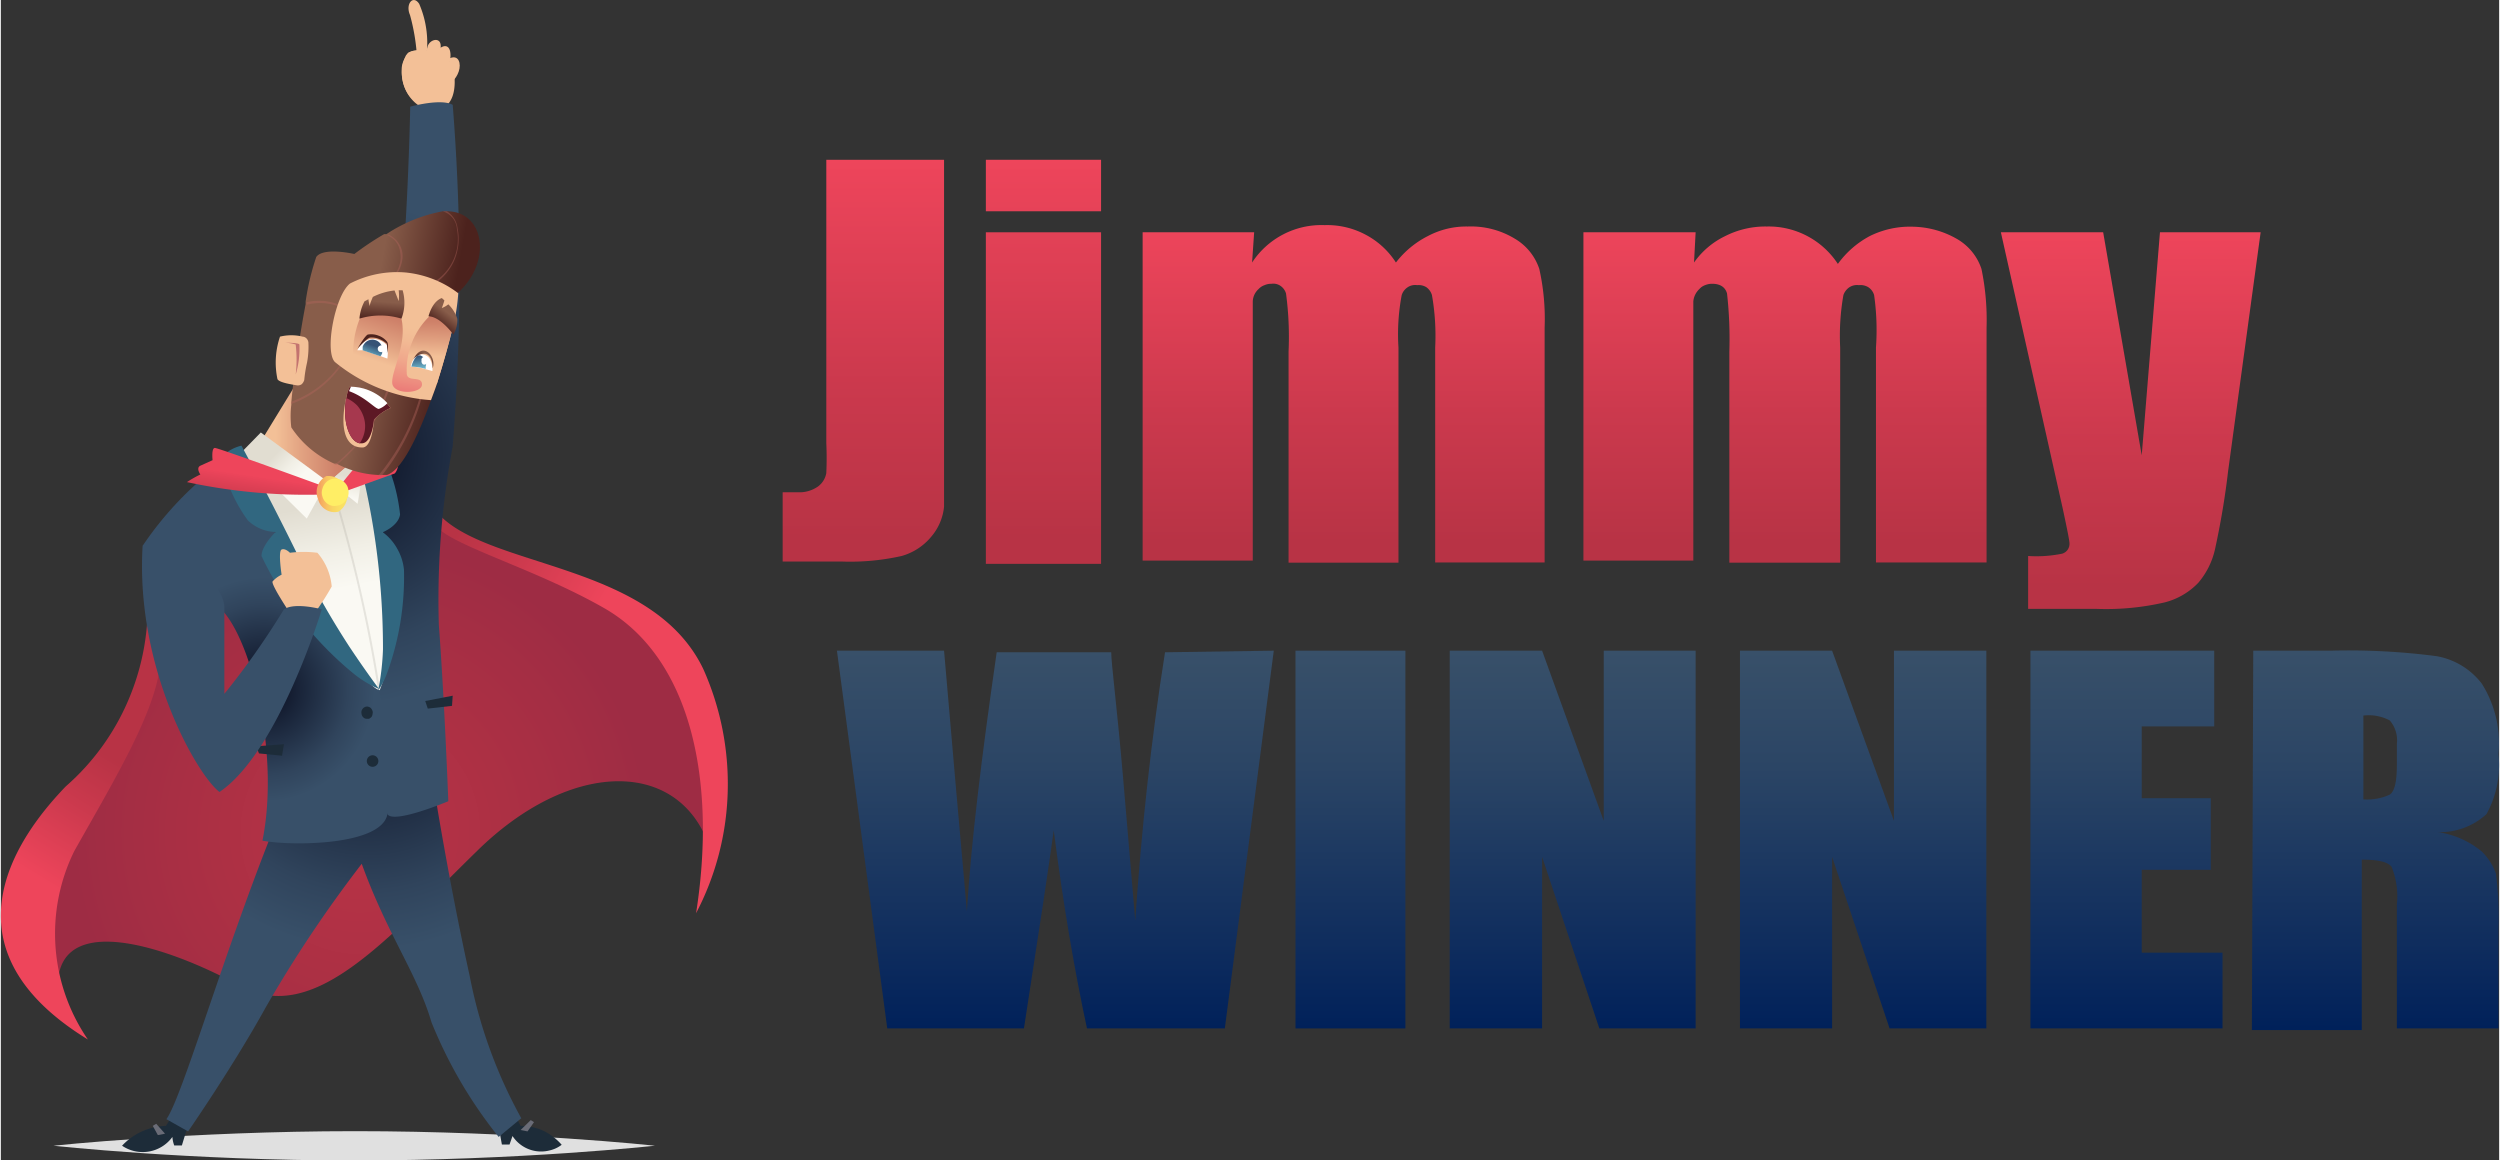<svg:svg xmlns:ns1="http://www.w3.org/1999/xlink" xmlns:svg="http://www.w3.org/2000/svg" height="376" viewBox="0 0 1082 502.6" width="810"><svg:rect x="0" y="0" width="1082" height="502.6" fill="#333333" stroke="none"/><desc>schwesterseiten.com - Deutschlands f&#252;hrender Index f&#252;r Casino-Schwesterseite</desc><title>Jimmy Winner Casino auf https://schwesterseiten.com/jimmywinner-com/</title><svg:defs><svg:style>.a {
        fill: none;
      }

      .b {
        clip-path: url(#a);
      }

      .c {
        fill: url(#b);
      }

      .d {
        fill: url(#c);
      }

      .e {
        fill: url(#d);
      }

      .f {
        fill: url(#e);
      }

      .g {
        fill: url(#f);
      }

      .h {
        fill: url(#g);
      }

      .i {
        fill: url(#h);
      }

      .j {
        fill: url(#i);
      }

      .k {
        fill: url(#j);
      }

      .l {
        fill: url(#k);
      }

      .m {
        fill: url(#l);
      }

      .n {
        fill: #e0e0e0;
      }

      .o {
        fill: url(#m);
      }

      .p {
        fill: url(#n);
      }

      .q {
        fill: url(#o);
      }

      .r {
        fill: url(#p);
      }

      .s {
        fill: url(#q);
      }

      .t {
        fill: #f3c097;
      }

      .u {
        fill: #1d2c39;
      }

      .v {
        fill: url(#r);
      }

      .w {
        fill: url(#s);
      }

      .x {
        fill: url(#t);
      }

      .y {
        fill: url(#u);
      }

      .z {
        fill: url(#v);
      }

      .aa {
        fill: url(#w);
      }

      .ab {
        fill: url(#x);
      }

      .ac {
        fill: url(#y);
      }

      .ad, .ae {
        opacity: 0.5;
      }

      .ae {
        fill: #a8a59c;
        isolation: isolate;
      }

      .af {
        fill: url(#z);
      }

      .ag {
        fill: url(#aa);
      }

      .ah {
        fill: #316780;
      }

      .ai {
        fill: #6a6c77;
      }

      .aj {
        fill: url(#ab);
      }

      .ak {
        fill: url(#ac);
      }

      .al {
        opacity: 0.4;
      }

      .am {
        fill: #b2645d;
      }

      .an {
        fill: url(#ad);
      }

      .ao {
        fill: url(#ae);
      }

      .ap {
        fill: #fff;
      }

      .aq {
        fill: url(#af);
      }

      .ar {
        fill: url(#ag);
      }

      .as {
        fill: url(#ah);
      }

      .at {
        fill: #5d1825;
      }

      .au {
        fill: #a6384e;
      }

      .av {
        fill: url(#ai);
      }

      .aw {
        fill: #c3736f;
      }

      .ax {
        fill: url(#aj);
      }

      .ay {
        fill: url(#ak);
      }

      .az {
        fill: url(#al);
      }

      .ba {
        fill: url(#am);
      }

      .bb {
        fill: #385069;
      }

      .bc {
        fill: url(#an);
      }

      .bd {
        fill: url(#ao);
      }

      .be {
        fill: #ffee65;
      }</svg:style><svg:clipPath id="a" transform="translate(0 0.1)"><svg:rect class="a" height="503" width="1082"/></svg:clipPath><svg:linearGradient data-name="&#1041;&#1077;&#1079;&#1099;&#1084;&#1103;&#1085;&#1085;&#1099;&#1081; &#1075;&#1088;&#1072;&#1076;&#1080;&#1077;&#1085;&#1090;" gradientTransform="matrix(1, 0, 0, -1, 0, 504)" gradientUnits="userSpaceOnUse" id="b" x1="456.71" x2="456.71" y1="58.7" y2="222.28"><svg:stop offset="0" stop-color="#00215a"/><svg:stop offset="0.11" stop-color="#08275c"/><svg:stop offset="0.69" stop-color="#2b4565"/><svg:stop offset="1" stop-color="#385069"/></svg:linearGradient><svg:linearGradient data-name="&#1041;&#1077;&#1079;&#1099;&#1084;&#1103;&#1085;&#1085;&#1099;&#1081; &#1075;&#1088;&#1072;&#1076;&#1080;&#1077;&#1085;&#1090; 2" id="c" ns1:href="#b" x1="584.52" x2="584.52" y1="58.7" y2="222.28"/><svg:linearGradient data-name="&#1041;&#1077;&#1079;&#1099;&#1084;&#1103;&#1085;&#1085;&#1099;&#1081; &#1075;&#1088;&#1072;&#1076;&#1080;&#1077;&#1085;&#1090; 3" id="d" ns1:href="#b" x1="680.79" x2="680.79" y1="58.7" y2="222.28"/><svg:linearGradient data-name="&#1041;&#1077;&#1079;&#1099;&#1084;&#1103;&#1085;&#1085;&#1099;&#1081; &#1075;&#1088;&#1072;&#1076;&#1080;&#1077;&#1085;&#1090; 4" id="e" ns1:href="#b" x1="806.54" x2="806.54" y1="58.7" y2="222.28"/><svg:linearGradient data-name="&#1041;&#1077;&#1079;&#1099;&#1084;&#1103;&#1085;&#1085;&#1099;&#1081; &#1075;&#1088;&#1072;&#1076;&#1080;&#1077;&#1085;&#1090; 5" id="f" ns1:href="#b" x1="920.64" x2="920.64" y1="58.7" y2="222.28"/><svg:linearGradient data-name="&#1041;&#1077;&#1079;&#1099;&#1084;&#1103;&#1085;&#1085;&#1099;&#1081; &#1075;&#1088;&#1072;&#1076;&#1080;&#1077;&#1085;&#1090; 6" id="g" ns1:href="#b" x1="1028.42" x2="1028.42" y1="58.7" y2="222.28"/><svg:linearGradient data-name="&#1041;&#1077;&#1079;&#1099;&#1084;&#1103;&#1085;&#1085;&#1099;&#1081; &#1075;&#1088;&#1072;&#1076;&#1080;&#1077;&#1085;&#1090; 7" gradientTransform="matrix(1, 0, 0, -1, 0, 504)" gradientUnits="userSpaceOnUse" id="h" x1="373.52" x2="373.52" y1="260.4" y2="434.94"><svg:stop offset="0.06" stop-color="#b83345"/><svg:stop offset="0.44" stop-color="#cb394d"/><svg:stop offset="1" stop-color="#ee455b"/></svg:linearGradient><svg:linearGradient data-name="&#1041;&#1077;&#1079;&#1099;&#1084;&#1103;&#1085;&#1085;&#1099;&#1081; &#1075;&#1088;&#1072;&#1076;&#1080;&#1077;&#1085;&#1090; 8" id="i" ns1:href="#h" x1="451.56" x2="451.56" y1="260.4" y2="434.94"/><svg:linearGradient data-name="&#1041;&#1077;&#1079;&#1099;&#1084;&#1103;&#1085;&#1085;&#1099;&#1081; &#1075;&#1088;&#1072;&#1076;&#1080;&#1077;&#1085;&#1090; 9" id="j" ns1:href="#h" x1="581.6" x2="581.6" y1="260.4" y2="405.96"/><svg:linearGradient data-name="&#1041;&#1077;&#1079;&#1099;&#1084;&#1103;&#1085;&#1085;&#1099;&#1081; &#1075;&#1088;&#1072;&#1076;&#1080;&#1077;&#1085;&#1090; 10" id="k" ns1:href="#h" x1="772.7" x2="772.7" y1="260.4" y2="405.98"/><svg:linearGradient data-name="&#1041;&#1077;&#1079;&#1099;&#1084;&#1103;&#1085;&#1085;&#1099;&#1081; &#1075;&#1088;&#1072;&#1076;&#1080;&#1077;&#1085;&#1090; 11" id="l" ns1:href="#h" x1="922.44" x2="922.44" y1="240.34" y2="403.48"/><svg:radialGradient cx="-453.13" cy="813.01" data-name="&#1041;&#1077;&#1079;&#1099;&#1084;&#1103;&#1085;&#1085;&#1099;&#1081; &#1075;&#1088;&#1072;&#1076;&#1080;&#1077;&#1085;&#1090; 12" gradientTransform="matrix(-11.9, 0, 0, 13.71, -5320.59, -11116.53)" gradientUnits="userSpaceOnUse" id="m" r="1"><svg:stop offset="0" stop-color="#d57868"/><svg:stop offset="0.81" stop-color="#f0b992"/><svg:stop offset="0.89" stop-color="#f3c097"/></svg:radialGradient><svg:radialGradient cx="-468.53" cy="822.22" data-name="&#1041;&#1077;&#1079;&#1099;&#1084;&#1103;&#1085;&#1085;&#1099;&#1081; &#1075;&#1088;&#1072;&#1076;&#1080;&#1077;&#1085;&#1090; 13" gradientTransform="matrix(-8.27, 0, 0, 9.53, -3803.6, -7800.37)" id="n" ns1:href="#m" r="1"/><svg:radialGradient cx="-463.54" cy="819.24" data-name="&#1041;&#1077;&#1079;&#1099;&#1084;&#1103;&#1085;&#1085;&#1099;&#1081; &#1075;&#1088;&#1072;&#1076;&#1080;&#1077;&#1085;&#1090; 14" gradientTransform="matrix(-9.18, 0, 0, 10.57, -4184.73, -8630.81)" id="o" ns1:href="#m" r="1"/><svg:radialGradient cx="-464.69" cy="819.93" data-name="&#1041;&#1077;&#1079;&#1099;&#1084;&#1103;&#1085;&#1085;&#1099;&#1081; &#1075;&#1088;&#1072;&#1076;&#1080;&#1077;&#1085;&#1090; 15" gradientTransform="matrix(-8.95, 0, 0, 10.31, -4094.63, -8426.76)" id="p" ns1:href="#m" r="1"/><svg:radialGradient cx="-439.27" cy="807.64" data-name="&#1041;&#1077;&#1079;&#1099;&#1084;&#1103;&#1085;&#1085;&#1099;&#1081; &#1075;&#1088;&#1072;&#1076;&#1080;&#1077;&#1085;&#1090; 16" gradientTransform="matrix(-19.52, 0.19, 0.18, 18.66, -8460.7, -15064.26)" id="q" ns1:href="#m" r="1"/><svg:linearGradient data-name="&#1041;&#1077;&#1079;&#1099;&#1084;&#1103;&#1085;&#1085;&#1099;&#1081; &#1075;&#1088;&#1072;&#1076;&#1080;&#1077;&#1085;&#1090; 17" gradientTransform="matrix(1, 0, 0, -1, 0, 504)" gradientUnits="userSpaceOnUse" id="r" x1="154.92" x2="111.78" y1="317.51" y2="317.51"><svg:stop offset="0.06" stop-color="#c87661"/><svg:stop offset="0.24" stop-color="#cf826a"/><svg:stop offset="0.58" stop-color="#e2a382"/><svg:stop offset="0.83" stop-color="#f3c097"/></svg:linearGradient><svg:radialGradient cx="-421.34" cy="794.27" data-name="&#1041;&#1077;&#1079;&#1099;&#1084;&#1103;&#1085;&#1085;&#1099;&#1081; &#1075;&#1088;&#1072;&#1076;&#1080;&#1077;&#1085;&#1090; 18" gradientTransform="matrix(-125.04, 0, 0, 126.76, -52528.64, -100320.97)" gradientUnits="userSpaceOnUse" id="s" r="1"><svg:stop offset="0.06" stop-color="#b83345"/><svg:stop offset="0.77" stop-color="#a52e44"/><svg:stop offset="1" stop-color="#9e2c44"/></svg:radialGradient><svg:linearGradient data-name="&#1041;&#1077;&#1079;&#1099;&#1084;&#1103;&#1085;&#1085;&#1099;&#1081; &#1075;&#1088;&#1072;&#1076;&#1080;&#1077;&#1085;&#1090; 19" id="t" ns1:href="#h" x1="62.24" x2="28.34" y1="171.79" y2="116.19"/><svg:linearGradient data-name="&#1041;&#1077;&#1079;&#1099;&#1084;&#1103;&#1085;&#1085;&#1099;&#1081; &#1075;&#1088;&#1072;&#1076;&#1080;&#1077;&#1085;&#1090; 20" id="u" ns1:href="#h" x1="174.31" x2="238.25" y1="243.02" y2="205.53"/><svg:radialGradient cx="-421.98" cy="794.7" data-name="&#1041;&#1077;&#1079;&#1099;&#1084;&#1103;&#1085;&#1085;&#1099;&#1081; &#1075;&#1088;&#1072;&#1076;&#1080;&#1077;&#1085;&#1090; 21" gradientTransform="matrix(-105.08, 0, 0, 106.53, -44182.92, -84355.17)" gradientUnits="userSpaceOnUse" id="v" r="1"><svg:stop offset="0" stop-color="#070a1c"/><svg:stop offset="0.32" stop-color="#192439"/><svg:stop offset="0.76" stop-color="#30445c"/><svg:stop offset="1" stop-color="#385069"/></svg:radialGradient><svg:radialGradient cx="-421.85" cy="794.61" data-name="&#1041;&#1077;&#1079;&#1099;&#1084;&#1103;&#1085;&#1085;&#1099;&#1081; &#1075;&#1088;&#1072;&#1076;&#1080;&#1077;&#1085;&#1090; 22" gradientTransform="matrix(-108.69, 0, 0, 110.18, -45705.64, -87353.58)" id="w" ns1:href="#v" r="1"/><svg:radialGradient cx="-426.73" cy="797.93" data-name="&#1041;&#1077;&#1079;&#1099;&#1084;&#1103;&#1085;&#1085;&#1099;&#1081; &#1075;&#1088;&#1072;&#1076;&#1080;&#1077;&#1085;&#1090; 23" gradientTransform="matrix(-47.91, 0, 0, 48.56, -20330.8, -38449.28)" id="x" ns1:href="#v" r="1"/><svg:linearGradient data-name="&#1041;&#1077;&#1079;&#1099;&#1084;&#1103;&#1085;&#1085;&#1099;&#1081; &#1075;&#1088;&#1072;&#1076;&#1080;&#1077;&#1085;&#1090; 24" gradientTransform="matrix(1, 0, 0, -1, 0, 504)" gradientUnits="userSpaceOnUse" id="y" x1="144.5" x2="137.63" y1="248.57" y2="285.22"><svg:stop offset="0" stop-color="#faf9f3"/><svg:stop offset="0.45" stop-color="#f1efe6"/><svg:stop offset="1" stop-color="#e1ddd1"/></svg:linearGradient><svg:linearGradient data-name="&#1041;&#1077;&#1079;&#1099;&#1084;&#1103;&#1085;&#1085;&#1099;&#1081; &#1075;&#1088;&#1072;&#1076;&#1080;&#1077;&#1085;&#1090; 25" gradientTransform="matrix(1, 0, 0, -1, 0, 504)" gradientUnits="userSpaceOnUse" id="z" x1="131.6" x2="113.59" y1="292.76" y2="310.27"><svg:stop offset="0.18" stop-color="#faf9f3"/><svg:stop offset="0.45" stop-color="#f1efe6"/><svg:stop offset="0.77" stop-color="#e1ddd1"/></svg:linearGradient><svg:linearGradient data-name="&#1041;&#1077;&#1079;&#1099;&#1084;&#1103;&#1085;&#1085;&#1099;&#1081; &#1075;&#1088;&#1072;&#1076;&#1080;&#1077;&#1085;&#1090; 26" gradientTransform="matrix(1, 0, 0, -1, 0, 504)" gradientUnits="userSpaceOnUse" id="aa" x1="147.78" x2="150.16" y1="288.95" y2="300.68"><svg:stop offset="0" stop-color="#faf9f3"/><svg:stop offset="0.35" stop-color="#f1efe6"/><svg:stop offset="0.77" stop-color="#e1ddd1"/></svg:linearGradient><svg:linearGradient data-name="&#1041;&#1077;&#1079;&#1099;&#1084;&#1103;&#1085;&#1085;&#1099;&#1081; &#1075;&#1088;&#1072;&#1076;&#1080;&#1077;&#1085;&#1090; 27" gradientTransform="matrix(1, 0, 0, -1, 0, 504)" gradientUnits="userSpaceOnUse" id="ab" x1="278.9" x2="254.16" y1="301.72" y2="301.72"><svg:stop offset="0.06" stop-color="#d53d51"/><svg:stop offset="0.43" stop-color="#e84359"/><svg:stop offset="0.53" stop-color="#ee455b"/><svg:stop offset="1" stop-color="#ee455b"/></svg:linearGradient><svg:linearGradient data-name="&#1041;&#1077;&#1079;&#1099;&#1084;&#1103;&#1085;&#1085;&#1099;&#1081; &#1075;&#1088;&#1072;&#1076;&#1080;&#1077;&#1085;&#1090; 28" gradientTransform="matrix(1, 0, 0, -1, 0, 504)" gradientUnits="userSpaceOnUse" id="ac" x1="196.07" x2="131.52" y1="352.29" y2="363.73"><svg:stop offset="0.06" stop-color="#4c221d"/><svg:stop offset="0.57" stop-color="#885d4a"/></svg:linearGradient><svg:linearGradient data-name="&#1041;&#1077;&#1079;&#1099;&#1084;&#1103;&#1085;&#1085;&#1099;&#1081; &#1075;&#1088;&#1072;&#1076;&#1080;&#1077;&#1085;&#1090; 29" id="ad" ns1:href="#r" x1="170.84" x2="160.75" y1="373.09" y2="342.23"/><svg:linearGradient data-name="&#1041;&#1077;&#1079;&#1099;&#1084;&#1103;&#1085;&#1085;&#1099;&#1081; &#1075;&#1088;&#1072;&#1076;&#1080;&#1077;&#1085;&#1090; 30" gradientTransform="matrix(1, 0, 0, -1, 0, 504)" gradientUnits="userSpaceOnUse" id="ae" x1="185.42" x2="184.51" y1="369.12" y2="345.9"><svg:stop offset="0" stop-color="#c87661"/><svg:stop offset="0.2" stop-color="#cf826a"/><svg:stop offset="0.56" stop-color="#e2a382"/><svg:stop offset="0.83" stop-color="#f3c097"/></svg:linearGradient><svg:linearGradient data-name="&#1041;&#1077;&#1079;&#1099;&#1084;&#1103;&#1085;&#1085;&#1099;&#1081; &#1075;&#1088;&#1072;&#1076;&#1080;&#1077;&#1085;&#1090; 31" gradientTransform="matrix(1, 0, 0, -1, 0, 504)" gradientUnits="userSpaceOnUse" id="af" x1="159.59" x2="161.64" y1="348.76" y2="354.41"><svg:stop offset="0.12" stop-color="#6eb8cd"/><svg:stop offset="0.99" stop-color="#365376"/></svg:linearGradient><svg:linearGradient data-name="&#1041;&#1077;&#1079;&#1099;&#1084;&#1103;&#1085;&#1085;&#1099;&#1081; &#1075;&#1088;&#1072;&#1076;&#1080;&#1077;&#1085;&#1090; 32" id="ag" ns1:href="#af" x1="181.35" x2="180.45" y1="343.51" y2="349.89"/><svg:linearGradient data-name="&#1041;&#1077;&#1079;&#1099;&#1084;&#1103;&#1085;&#1085;&#1099;&#1081; &#1075;&#1088;&#1072;&#1076;&#1080;&#1077;&#1085;&#1090; 33" gradientTransform="matrix(1, 0, 0, -1, 0, 504)" gradientUnits="userSpaceOnUse" id="ah" x1="180.12" x2="173.97" y1="369.52" y2="331.38"><svg:stop offset="0.2" stop-color="#f3c097"/><svg:stop offset="0.35" stop-color="#f2ba94"/><svg:stop offset="0.56" stop-color="#f0a88c"/><svg:stop offset="0.8" stop-color="#ed8c7f"/><svg:stop offset="1" stop-color="#e96e72"/></svg:linearGradient><svg:linearGradient data-name="&#1041;&#1077;&#1079;&#1099;&#1084;&#1103;&#1085;&#1085;&#1099;&#1081; &#1075;&#1088;&#1072;&#1076;&#1080;&#1077;&#1085;&#1090; 34" gradientTransform="matrix(1, 0, 0, -1, 0, 504)" gradientUnits="userSpaceOnUse" id="ai" x1="161.93" x2="154.99" y1="348.96" y2="348.84"><svg:stop offset="0.06" stop-color="#c87661"/><svg:stop offset="0.15" stop-color="#cf8269"/><svg:stop offset="0.43" stop-color="#e2a482"/><svg:stop offset="0.67" stop-color="#efb891"/><svg:stop offset="0.83" stop-color="#f3c097"/></svg:linearGradient><svg:linearGradient data-name="&#1041;&#1077;&#1079;&#1099;&#1084;&#1103;&#1085;&#1085;&#1099;&#1081; &#1075;&#1088;&#1072;&#1076;&#1080;&#1077;&#1085;&#1090; 35" gradientTransform="matrix(1, 0, 0, -1, 0, 504)" gradientUnits="userSpaceOnUse" id="aj" x1="165.45" x2="164.74" y1="374.96" y2="365.2"><svg:stop offset="0.16" stop-color="#885d4a"/><svg:stop offset="1" stop-color="#4c221d"/></svg:linearGradient><svg:linearGradient data-name="&#1041;&#1077;&#1079;&#1099;&#1084;&#1103;&#1085;&#1085;&#1099;&#1081; &#1075;&#1088;&#1072;&#1076;&#1080;&#1077;&#1085;&#1090; 36" gradientTransform="matrix(1, 0, 0, -1, 0, 504)" gradientUnits="userSpaceOnUse" id="ak" x1="193.86" x2="189.51" y1="368.41" y2="362.84"><svg:stop offset="0" stop-color="#885d4a"/><svg:stop offset="1" stop-color="#4c221d"/></svg:linearGradient><svg:linearGradient data-name="&#1041;&#1077;&#1079;&#1099;&#1084;&#1103;&#1085;&#1085;&#1099;&#1081; &#1075;&#1088;&#1072;&#1076;&#1080;&#1077;&#1085;&#1090; 37" gradientTransform="matrix(1, 0, 0, -1, 0, 504)" gradientUnits="userSpaceOnUse" id="al" x1="161.57" x2="160.88" y1="347.87" y2="356.69"><svg:stop offset="0.16" stop-color="#885d4a"/><svg:stop offset="0.82" stop-color="#4c221d"/></svg:linearGradient><svg:linearGradient data-name="&#1041;&#1077;&#1079;&#1099;&#1084;&#1103;&#1085;&#1085;&#1099;&#1081; &#1075;&#1088;&#1072;&#1076;&#1080;&#1077;&#1085;&#1090; 38" id="am" ns1:href="#ak" x1="185.24" x2="182.67" y1="350.32" y2="346.4"/><svg:linearGradient data-name="&#1041;&#1077;&#1079;&#1099;&#1084;&#1103;&#1085;&#1085;&#1099;&#1081; &#1075;&#1088;&#1072;&#1076;&#1080;&#1077;&#1085;&#1090; 39" id="an" ns1:href="#ab" x1="109.32" x2="111.7" y1="289.53" y2="305.32"/><svg:linearGradient data-name="&#1041;&#1077;&#1079;&#1099;&#1084;&#1103;&#1085;&#1085;&#1099;&#1081; &#1075;&#1088;&#1072;&#1076;&#1080;&#1077;&#1085;&#1090; 40" gradientTransform="matrix(1, 0, 0, -1, 0, 504)" gradientUnits="userSpaceOnUse" id="ao" x1="150.29" x2="136.89" y1="290.1" y2="290.1"><svg:stop offset="0" stop-color="#fae263"/><svg:stop offset="0.27" stop-color="#fadf63"/><svg:stop offset="0.48" stop-color="#f9d562"/><svg:stop offset="0.67" stop-color="#f8c461"/><svg:stop offset="0.85" stop-color="#f6ad60"/><svg:stop offset="0.91" stop-color="#f5a35f"/></svg:linearGradient></svg:defs><svg:g class="b"><svg:g><svg:path class="c" d="M551.3,281.7,530.1,445.3H470.4c-5.4-25.1-10.3-53.7-14.4-85.8q-2.8,20.7-12.9,85.8H383.9L362.1,281.7h46.4l5,57.7,4.9,55.2c1.7-28.5,6.2-65.9,12.9-112.2h49.6c0,4.8,2.4,22.8,5.1,53.9l5.3,62.3c2.7-39.6,6.9-78.4,12.9-116.2Z" transform="translate(0 0.1)"/><svg:path class="d" d="M608.3,281.7V445.3H560.7V281.7Z" transform="translate(0 0.1)"/><svg:path class="e" d="M734,281.7V445.3H692.3L667.5,371v74.3h-40V281.7h40l26.7,73.7V281.7Z" transform="translate(0 0.1)"/><svg:path class="f" d="M859.9,281.7V445.3H818L793.1,371v74.3H753.2V281.7h39.9l26.8,73.7V281.7Z" transform="translate(0 0.1)"/><svg:path class="g" d="M879,281.7h79.6v32.8H927.2v31.1h29.9v31H927.2v35.9h35v32.8H879Z" transform="translate(0 0.1)"/><svg:path class="h" d="M975.5,281.7h33.7a292.4,292.4,0,0,1,45.8,2.4,31.6,31.6,0,0,1,19.5,11.9,48.4,48.4,0,0,1,7.2,30.4,44,44,0,0,1-5.2,26.1,29.8,29.8,0,0,1-21,7.8,38.1,38.1,0,0,1,19,8.4,25,25,0,0,1,6.1,9.6,146.7,146.7,0,0,1,1.1,23.9v43.1h-44V391.6a33.8,33.8,0,0,0-2.3-16.3c-1.6-2.1-5.7-3.1-12.9-3.1V446H974.9Zm47.7,28.1v36.3a23.4,23.4,0,0,0,11.3-2c2.2-1.3,3.2-5.6,3.2-13v-9a13.2,13.2,0,0,0-3.1-10.2A19.6,19.6,0,0,0,1023.2,309.8Z" transform="translate(0 0.1)"/><svg:path class="i" d="M408.5,69.1V219.3a23.5,23.5,0,0,1-5.6,13.1,25.6,25.6,0,0,1-12.8,8.3,101.7,101.7,0,0,1-25.8,2.4H338.6v-30h6.7a14,14,0,0,0,8.6-2.5,9.2,9.2,0,0,0,3.6-5.8c.2-4.3.2-8.7,0-13V69.1Z" transform="translate(0 0.1)"/><svg:path class="j" d="M476.5,69.1V91.4H426.6V69.1Zm0,31.4V244.1H426.6V100.5Z" transform="translate(0 0.1)"/><svg:path class="k" d="M542.8,100.5l-.9,13.1a35.9,35.9,0,0,1,31.4-16.2,35.4,35.4,0,0,1,17.5,4,35,35,0,0,1,13.4,12.2,40.5,40.5,0,0,1,13.9-11.5A35.5,35.5,0,0,1,635.3,98a36.6,36.6,0,0,1,20.6,5.4,23.9,23.9,0,0,1,10.4,13,99,99,0,0,1,2.3,25.4V243.5H621.2V150.4a101.6,101.6,0,0,0-1.4-22.7,6.5,6.5,0,0,0-2.4-3.4,6.3,6.3,0,0,0-4-.9,5.8,5.8,0,0,0-4.1.9,6.3,6.3,0,0,0-2.6,3.4,91,91,0,0,0-1.4,22.7v93.2H557.7V152.2a141.8,141.8,0,0,0-1.1-25.2,6.1,6.1,0,0,0-2.4-3.3,5.5,5.5,0,0,0-3.9-.9,7.3,7.3,0,0,0-3,.6,6.2,6.2,0,0,0-2.6,1.7,7.6,7.6,0,0,0-2.5,5.3V242.7H494.5V100.5Z" transform="translate(0 0.1)"/><svg:path class="l" d="M734,100.5l-.7,13.1a35.1,35.1,0,0,1,13.6-11.5A38.5,38.5,0,0,1,764.8,98a35.8,35.8,0,0,1,30.8,16.2,40.5,40.5,0,0,1,13.9-12.1,39.2,39.2,0,0,1,19-4,39.6,39.6,0,0,1,18.7,5.3,23.5,23.5,0,0,1,10.6,13,108.6,108.6,0,0,1,2.2,25.4V243.5H812.1V150.4a107.6,107.6,0,0,0-.8-22.7,6.1,6.1,0,0,0-2.5-3.4,6.4,6.4,0,0,0-4.1-.9,6.1,6.1,0,0,0-4.1.9,6.8,6.8,0,0,0-2.6,3.4,101.6,101.6,0,0,0-1.4,22.7v93.2h-48V152.2a177,177,0,0,0-1-25.2c-.8-2.8-3-4.2-6.5-4.2a8,8,0,0,0-3,.6,5.9,5.9,0,0,0-2.5,1.7,8.4,8.4,0,0,0-2.6,5.3V242.7H685.4V100.5Z" transform="translate(0 0.1)"/><svg:path class="m" d="M978.7,100.5,964.6,204c-1.3,11.3-3.2,22.4-5.6,33.5a33.8,33.8,0,0,1-7.3,14.8,30.6,30.6,0,0,1-14.6,8.5,112.3,112.3,0,0,1-29.5,2.8H878V240.7a55.7,55.7,0,0,0,14.7-1,4.4,4.4,0,0,0,3.2-4.6c0-1-1-6.1-2.9-14.9L866.2,100.5h44.3l16.7,96.6,7.9-96.6Z" transform="translate(0 0.1)"/><svg:path class="n" d="M22.8,496.1s58.2,6.4,130.1,6.4,130.4-6.4,130.4-6.4-58.2-6.3-129.9-6.3S22.8,496.1,22.8,496.1Z" transform="translate(0 0.1)"/><svg:path class="o" d="M185.1,47.6a15.8,15.8,0,0,1-6.2-3.7,17.5,17.5,0,0,1-4-6,17.1,17.1,0,0,1-1.2-7.1,16.5,16.5,0,0,1,1.8-7c5.2-5.9,19.5,1.1,20.6,6.7S197.3,49,185.1,47.6Z" transform="translate(0 0.1)"/><svg:path class="p" d="M194.5,25.1c3.8-1.6,5,2.3,3.8,5.8s-4,5.9-5,4.1S194.5,25.1,194.5,25.1Z" transform="translate(0 0.1)"/><svg:path class="q" d="M190.1,20.8c3.3-2.4,5.4,0,4.4,5.7s-2.5,8.4-5.2,6S190.1,20.8,190.1,20.8Z" transform="translate(0 0.1)"/><svg:path class="r" d="M183.5,26.9c0,2.1,3.4,4,4.6,2.7a18.5,18.5,0,0,0,2.4-9.8c0-3.9-4.5-3-5.6,0A42.5,42.5,0,0,0,183.5,26.9Z" transform="translate(0 0.1)"/><svg:path class="s" d="M184,26.1a42.8,42.8,0,0,0-2.8-24.5c-2.6-4.1-6.1,0-4,4.8a87,87,0,0,1,3.1,19.7Z" transform="translate(0 0.1)"/><svg:path class="t" d="M175.8,24a1.1,1.1,0,0,1,.3-.8.9.9,0,0,1,.6-.6c4.1-2,5.8,1.2,9,1.9,7.7,1.7,3.9,8.3-2.8,4.5-2.7-1.5-3.1-1.2-3,0,3.9,6.9,5.8,10.8,2.7,14.1s-9.3-3.9-9-13.1A9.4,9.4,0,0,1,175.8,24Z" transform="translate(0 0.1)"/><svg:path class="u" d="M75.3,481.5l-3.8,6a27.1,27.1,0,0,0-19,8.6,15.9,15.9,0,0,0,21.8-3.8,12.8,12.8,0,0,0,.8,3.7h3.3l2.7-8.9Z" transform="translate(0 0.1)"/><svg:path class="u" d="M222,481.5l3.1,6a23.7,23.7,0,0,1,9.8,2.1,25.1,25.1,0,0,1,8,6.1,13.8,13.8,0,0,1-5.5,2.5,14.7,14.7,0,0,1-5.9.2,14.8,14.8,0,0,1-9.9-6.5l-1.3,3.7H217l-1.6-8.9Z" transform="translate(0 0.1)"/><svg:path class="v" d="M111.8,192.4l17-27.8,26.1,35.7-13.5,8.1Z" transform="translate(0 0.1)"/><svg:path class="w" d="M305.8,363.7c-14.4-35.1-59.7-34.1-99.1,4.3s-71,76.3-103,58.9-77.3-31.9-79-1.6c-14.9-25.4-4.2-54,8-76.7s33.6-49.8,34.1-78.4,107.2-54,124.3-42.1,72.5,24.8,90.2,44.9a120.9,120.9,0,0,1,24.5,90.7Z" transform="translate(0 0.1)"/><svg:path class="x" d="M63.2,252.9A103.9,103.9,0,0,1,56.1,301a103.4,103.4,0,0,1-28,39.5C10.7,358.6-30,408.6,37.7,450.1a81,81,0,0,1-5.9-81.6c18.2-32.3,36.3-62.1,37.4-83.1A60.7,60.7,0,0,0,63.2,252.9Z" transform="translate(0 0.1)"/><svg:path class="y" d="M189,221.9c21.4,24.4,92.9,21.2,115.2,67.7a121.9,121.9,0,0,1,10.6,53.3,120.2,120.2,0,0,1-13.7,52.5c9-57.3-2.1-110.8-40.1-132.3-30.7-17.5-68.2-27.6-73-36.2S189,221.9,189,221.9Z" transform="translate(0 0.1)"/><svg:path class="z" d="M117.1,361.4C95.4,416.3,78.4,475.3,71.7,484.6l9.4,5.3s19.3-27.8,33.5-53.5A555.5,555.5,0,0,1,156.3,374c11.1,30.7,24,47.5,30.2,68.6a197,197,0,0,0,29.1,49.7l9.8-8.1a208.4,208.4,0,0,1-22.3-61.4c-9.2-41.7-15.5-81.7-15.5-81.7Z" transform="translate(0 0.1)"/><svg:path class="aa" d="M167.4,352.5c2.7,4.4,26.4-5.6,26.4-5.6s-1.7-44.7-4.1-76.3a358.9,358.9,0,0,1,6-77.4,936.3,936.3,0,0,0,0-147.9c-5.1-2.9-18.4.8-18.4.8s-1.9,111.6-15.2,149.7c1.3,20.3,2.9,40.1,2.9,40.1s7.2,45.8-1.2,62.8S167.4,352.5,167.4,352.5Z" transform="translate(0 0.1)"/><svg:path class="ab" d="M95.8,200.3a147.2,147.2,0,0,0-34.4,36A166.5,166.5,0,0,1,97,265.5c12.8,15.8,23.5,62.8,16.3,98.5,12.9,2.4,51.5,2.1,54.1-11.4a259.7,259.7,0,0,0-3.6-54.3,275.2,275.2,0,0,1-35-43.3c-4.5-11.4-10.1-24.7-10.1-24.7Z" transform="translate(0 0.1)"/><svg:path class="ac" d="M158.9,194.5l-17.2,14.4a198,198,0,0,0-36.9-10.2c-2.3,2.1,16.4,26.1,18.1,36.2s33.2,62.7,41.2,63.9a124.8,124.8,0,0,0,8-53.1c-2.1-5.6-7.3-10.1-6.9-17.8A200.6,200.6,0,0,0,158.9,194.5Z" transform="translate(0 0.1)"/><svg:g class="ad"><svg:path class="ae" d="M163.3,298.3h.9A641.2,641.2,0,0,0,144,210.8h-.9A641.2,641.2,0,0,1,163.3,298.3Z" transform="translate(0 0.1)"/></svg:g><svg:path class="u" d="M195.7,301.2l-.3,4.4-10.5,1.2-1.1-3.3Z" transform="translate(0 0.1)"/><svg:path class="u" d="M122.6,322.2l-12,.9,1.2,3.1,10,1Z" transform="translate(0 0.1)"/><svg:path class="u" d="M156.2,308.9a2.4,2.4,0,0,0,.7,1.6,2,2,0,0,0,1.6.7h1l.7-.5a1.6,1.6,0,0,0,.6-.8,2.9,2.9,0,0,0,.2-.9,2,2,0,0,0,0-1.1,3.1,3.1,0,0,0-.5-1,1.8,1.8,0,0,0-.8-.7,2.2,2.2,0,0,0-2.2,0,1.8,1.8,0,0,0-.8.7,1.9,1.9,0,0,0-.5,1A2,2,0,0,0,156.2,308.9Z" transform="translate(0 0.1)"/><svg:path class="u" d="M161,332a2.5,2.5,0,1,0-2.5-2.5A2.5,2.5,0,0,0,161,332Z" transform="translate(0 0.1)"/><svg:path class="af" d="M103.8,196.2l8.8-9,28.8,21.2-8.9,16.1Z" transform="translate(0 0.1)"/><svg:path class="ag" d="M141.7,208.9a96.4,96.4,0,0,1,12.8,9.2,98.2,98.2,0,0,0,1.7-21c-.9-7.7-4.8,3.4-4.8,3.4Z" transform="translate(0 0.1)"/><svg:path class="ah" d="M119,230.3s-6.1,5.9-6.1,10.4a147.9,147.9,0,0,0,40.2,51.2,46.7,46.7,0,0,0,10.7,6.4s-5.8-7.7-12.9-18.4a365.6,365.6,0,0,1-19.5-33.8c-12.9-26.8-27.2-53.2-27.2-53.2s-8.8,2-8.4,7.4a65.7,65.7,0,0,0,11.2,25A18,18,0,0,0,119,230.3Z" transform="translate(0 0.1)"/><svg:path class="ai" d="M71.1,490.9l-3.8-4.3-1.5.9,2.2,4Z" transform="translate(0 0.1)"/><svg:path class="ah" d="M152.6,189.7a328.2,328.2,0,0,1,12.9,91.4,107.9,107.9,0,0,1-2.1,17.9,34.5,34.5,0,0,0,4-7.9,121.7,121.7,0,0,0,7.2-44.4,22.6,22.6,0,0,0-2.9-9.1,21.9,21.9,0,0,0-6.3-7.2s6.8-2.7,7.5-7.7a79.2,79.2,0,0,0-10.4-31.6C159.4,187.2,150.9,186,152.6,189.7Z" transform="translate(0 0.1)"/><svg:path class="aj" d="M147.2,209.9a216.9,216.9,0,0,1,15.4-17.7c2.4-1.6,3.7,0,3,1.3,5.5-1.3,8.4,4.7,3.9,5.7,4.5.9,1.5,5.6,1,5.8L148,213.1Z" transform="translate(0 0.1)"/><svg:path class="ai" d="M225.1,489.3l4.4-4.3,1.4.9-2.8,4Z" transform="translate(0 0.1)"/><svg:path class="ak" d="M198.1,126.6a212.4,212.4,0,0,1-11.8,46.6c-5.8,16.2-12.8,30.5-19.1,32.4h-3.9a42.7,42.7,0,0,1-17.9-4.9h-1A43,43,0,0,1,125.8,185a40.2,40.2,0,0,1,0-9.8v-1.1c1-11.3,3.6-28.8,6.2-42.5v-1.1a108.3,108.3,0,0,1,4.6-19.3c3.1-4.4,16.5-1.3,16.5-1.3a125.7,125.7,0,0,1,12.9-8.6h1a65.8,65.8,0,0,1,24.4-9.9h1.8C209.3,91.4,213,112.9,198.1,126.6Z" transform="translate(0 0.1)"/><svg:g class="al"><svg:path class="am" d="M148.5,156.7a45.5,45.5,0,0,1-22.8,18.2v-1a44.6,44.6,0,0,0,22-17.2Z" transform="translate(0 0.1)"/><svg:path class="am" d="M145.4,201.3h-1a69.2,69.2,0,0,0,23-33.4h1A72,72,0,0,1,145.4,201.3Z" transform="translate(0 0.1)"/><svg:path class="am" d="M164.8,206.1h-1.5a92.9,92.9,0,0,0,18.5-35.5h.9A94.6,94.6,0,0,1,164.8,206.1Z" transform="translate(0 0.1)"/><svg:path class="am" d="M147.3,132.2v.8a23.1,23.1,0,0,0-14.9-1.1v-1.1A23.2,23.2,0,0,1,147.3,132.2Z" transform="translate(0 0.1)"/><svg:path class="am" d="M170.1,120.1v-.9a10.3,10.3,0,0,0,2.6-4.8,11.4,11.4,0,0,0,.2-5.5,8.7,8.7,0,0,0-2-4.5,10,10,0,0,0-3.9-2.8h1.1a10.4,10.4,0,0,1,3.8,3.1,10.6,10.6,0,0,1,2,4.6,12.9,12.9,0,0,1-.7,5.8A12.4,12.4,0,0,1,170.1,120.1Z" transform="translate(0 0.1)"/><svg:path class="am" d="M187.8,122.8v-.9a22,22,0,0,0,8.4-9.9,22.3,22.3,0,0,0,1.3-13,8.4,8.4,0,0,0-1.9-4.8,9.2,9.2,0,0,0-4.2-2.8h1.8a11.4,11.4,0,0,1,3.1,3.1,10.6,10.6,0,0,1,1.5,4.2,23.8,23.8,0,0,1-1.3,13.7A23.3,23.3,0,0,1,187.8,122.8Z" transform="translate(0 0.1)"/></svg:g><svg:path class="t" d="M188.8,166.3c-.8,2.4-1.7,4.7-2.5,6.9a73.5,73.5,0,0,1-41.6-16.5c-4.6-4.5,0-28.8,6.5-34a44.4,44.4,0,0,1,24-4.8,44.9,44.9,0,0,1,22.9,9,79.6,79.6,0,0,1-2.1,13.7C194.3,147.8,191.8,156.7,188.8,166.3Z" transform="translate(0 0.1)"/><svg:path class="an" d="M155.3,138.3a40,40,0,0,0-2.6,17.8s19.7,8.5,21.8,4a106.6,106.6,0,0,0,2.2-22.5l-4.7-3.5S157.9,133.4,155.3,138.3Z" transform="translate(0 0.1)"/><svg:path class="ao" d="M188.8,166.3,173.6,161s2.8-20.5,11.6-24.1c4-3.1,8.5.8,10.8,3.4C194.3,147.8,191.8,156.7,188.8,166.3Z" transform="translate(0 0.1)"/><svg:path class="ap" d="M167.4,155.2l-2.8-1-7.7-2.6h-2.5a8.9,8.9,0,0,1,5-4.7,7.7,7.7,0,0,1,4,.1,8.4,8.4,0,0,1,3.5,2.1C168.1,150.3,167.4,155.2,167.4,155.2Z" transform="translate(0 0.1)"/><svg:path class="aq" d="M165.2,152.7a4.4,4.4,0,0,1-.8,1.5l-7.7-2.6v-1.5a4.7,4.7,0,0,1,2.2-2.6,4.2,4.2,0,0,1,3.3-.3,4.3,4.3,0,0,1,2.6,2.2,4.7,4.7,0,0,1,.3,3.3Z" transform="translate(0 0.1)"/><svg:path class="ap" d="M186.9,160.6l-3.3-.9a21.1,21.1,0,0,0-6.1-1,9.6,9.6,0,0,1,2.5-4.9,4.5,4.5,0,0,1,3.2-.3,4.2,4.2,0,0,1,2.6,1.9A9.2,9.2,0,0,1,186.9,160.6Z" transform="translate(0 0.1)"/><svg:path class="ar" d="M184,158.6v1.1a21.7,21.7,0,0,0-6.2-1,10.6,10.6,0,0,1,2.6-4.9h1.2a3.6,3.6,0,0,1,2.1,1.9A3.7,3.7,0,0,1,184,158.6Z" transform="translate(0 0.1)"/><svg:path class="as" d="M173.5,137.9c2.5,11.2-4.3,22.4-4,27.8s12.9,4.8,12.9.7-6.7-.6-6.6-5a31.7,31.7,0,0,1,2.3-13.3,32.5,32.5,0,0,1,7.5-11.2,7.2,7.2,0,0,1,3.8-3.3s-10.8-5-16.1-2.3S173.5,137.9,173.5,137.9Z" transform="translate(0 0.1)"/><svg:path class="t" d="M161.6,181.7s-.6,12.2-5.1,12c-9.4,0-9.4-13-6.2-24.4l.8-1.9a20.4,20.4,0,0,1,8.7,1.9,21.8,21.8,0,0,1,7.2,5.2,16.8,16.8,0,0,1,1.8,2.1A20.2,20.2,0,0,0,161.6,181.7Z" transform="translate(0 0.1)"/><svg:path class="at" d="M161.6,181.7s-.8,10.2-5.3,10.2h-.9c-4.7-.9-7.6-10.2-5.8-19.6.2-1,.4-2,.7-3l.8-1.9a20.4,20.4,0,0,1,8.7,1.9,21.8,21.8,0,0,1,7.2,5.2,16.8,16.8,0,0,1,1.8,2.1A20.2,20.2,0,0,0,161.6,181.7Z" transform="translate(0 0.1)"/><svg:path class="ap" d="M167.4,174.5a9.4,9.4,0,0,1-3.7,2.5c-1.6,0-5.7-5.1-12.9-7.7l.8-1.9a21.1,21.1,0,0,1,8.6,1.9A21.8,21.8,0,0,1,167.4,174.5Z" transform="translate(0 0.1)"/><svg:path class="au" d="M155.4,191.9c-4.7-.9-7.6-10.2-5.8-19.6a14.7,14.7,0,0,1,4.8,3.3,14.1,14.1,0,0,1,2.8,5.1,12.7,12.7,0,0,1,.4,5.8A13.4,13.4,0,0,1,155.4,191.9Z" transform="translate(0 0.1)"/><svg:path class="t" d="M133.2,148.2a3,3,0,0,0-.8-1.7,2.5,2.5,0,0,0-1.7-.8,20.3,20.3,0,0,0-9.8,0,34.9,34.9,0,0,0-1.1,18.4c.7,1.4,5.4,2.2,8.5,2.7a2.9,2.9,0,0,0,2-.5,4.2,4.2,0,0,0,1.1-1.8,57.6,57.6,0,0,1,1.2-7.5A37.3,37.3,0,0,0,133.2,148.2Z" transform="translate(0 0.1)"/><svg:path class="av" d="M127.6,163.1a8.3,8.3,0,0,1-4.7-2.5c-1.6-2,0-12.3,0-12.3s4.6,0,5.6,1.2A39.1,39.1,0,0,1,127.6,163.1Z" transform="translate(0 0.1)"/><svg:path class="aw" d="M122.9,148.3s6.1,0,6.4.8a38.1,38.1,0,0,1-1.6,13,56.5,56.5,0,0,0,0-13A19.3,19.3,0,0,0,122.9,148.3Z" transform="translate(0 0.1)"/><svg:path class="ax" d="M173.5,137.9a31.3,31.3,0,0,0-18.2,0,19.7,19.7,0,0,1,2.2-7.5l1.7-.9a15.9,15.9,0,0,0,.6,3c0-1.2.9-2.9,1.3-4a27.7,27.7,0,0,1,9.4-2.8l1.8,4.6a18.5,18.5,0,0,0,0-4.7H174A19.2,19.2,0,0,1,173.5,137.9Z" transform="translate(0 0.1)"/><svg:path class="ay" d="M196,144.8s-5.7-7.9-10.8-7.9c2-7.1,5.8-7.9,5.8-7.9l1.1,1c-.3,1.1-.7,2.2-1.1,3.3a9.7,9.7,0,0,0,2.8-1.6,15.2,15.2,0,0,1,3.9,6.3A12.5,12.5,0,0,1,196,144.8Z" transform="translate(0 0.1)"/><svg:path class="az" d="M154.5,150.9s3.8-4.4,5.4-4.8a8.4,8.4,0,0,1,3.9.6,10.8,10.8,0,0,1,3.4,2.1,28.1,28.1,0,0,1,0,4.1s1.1-3.7,0-5.1a8.4,8.4,0,0,0-3.8-2.6,8.6,8.6,0,0,0-4.5-.4C158,145.2,155.6,148.7,154.5,150.9Z" transform="translate(0 0.1)"/><svg:path class="ba" d="M178.5,155.9a4.5,4.5,0,0,1,2.1-2,5.4,5.4,0,0,1,2.8-.8c2.2,0,3.7,2.8,3.6,6.3C188.9,154.3,182.5,147.1,178.5,155.9Z" transform="translate(0 0.1)"/><svg:path class="ap" d="M166,151.4a1.6,1.6,0,0,1-.7.9,1.4,1.4,0,0,1-1.1,0,1,1,0,0,1-.8-.7,1.4,1.4,0,0,1-.1-1.1,1.3,1.3,0,0,1,.3-.5l.4-.3.5-.2h.6l.5.3.3.4a1.4,1.4,0,0,1,.2.6A.7.7,0,0,1,166,151.4Z" transform="translate(0 0.1)"/><svg:path class="ap" d="M184.7,156.7a2.4,2.4,0,0,1-.6.9,1.2,1.2,0,0,1-1,.2,1.1,1.1,0,0,1-.7-.6,1.5,1.5,0,0,1-.2-1.1c0-.2-.1-.4,0-.6a.8.8,0,0,1,.2-.5,1,1,0,0,1,.5-.4l.5-.2.6.2a1,1,0,0,1,.5.4.8.8,0,0,1,.2.5c.1.2,0,.4,0,.6Z" transform="translate(0 0.1)"/><svg:path class="t" d="M135.7,265.7a112.8,112.8,0,0,0,7.6-11.8,25.6,25.6,0,0,0-6.2-14.6,47.4,47.4,0,0,0-11.9,0s-2-2.1-3.6-1.4,0,10.9,0,10.9a12.4,12.4,0,0,0-3.9,2.9c-.8,1.3,7.5,13.7,7.5,13.7Z" transform="translate(0 0.1)"/><svg:path class="bb" d="M61.4,236.3c-3.2,53.5,24,99.7,33.3,106.6,25.7-17.4,44.3-79.1,44.3-79.1s-11.6-3.2-16.4,0a334.7,334.7,0,0,1-25.8,36.6V262.7C95.8,248,67.4,235,61.4,236.3Z" transform="translate(0 0.1)"/><svg:path class="bc" d="M139.5,210.4s-45.2-16.5-46.8-16.5-1,5.3-1,5.3l-5.3,2.4c-2,1,0,3.8,0,3.8a47.9,47.9,0,0,0-5.8,3.3,245.8,245.8,0,0,0,58,5.4A11.8,11.8,0,0,0,139.5,210.4Z" transform="translate(0 0.1)"/><svg:path class="bd" d="M137.4,216.1a7.2,7.2,0,0,0,3.3,4.5,7.1,7.1,0,0,0,5.5.9,8.1,8.1,0,0,0,3.4-4.3,8.6,8.6,0,0,0,0-5.5,8.1,8.1,0,0,0-3.4-4.3,7.8,7.8,0,0,0-5.3-1.3,8.2,8.2,0,0,0-3.7,4.3A8,8,0,0,0,137.4,216.1Z" transform="translate(0 0.1)"/><svg:path class="be" d="M139.3,215a5.5,5.5,0,0,0,2.4,3.2,4.7,4.7,0,0,0,3.8.7,5,5,0,0,0,3.2-1.5,5.8,5.8,0,0,0,1.8-3,7.3,7.3,0,0,0-.3-3.6,5.9,5.9,0,0,0-5.7-3.6,5.7,5.7,0,0,0-3.3,1.3,6,6,0,0,0-1.9,3A5.3,5.3,0,0,0,139.3,215Z" transform="translate(0 0.1)"/></svg:g></svg:g></svg:svg>